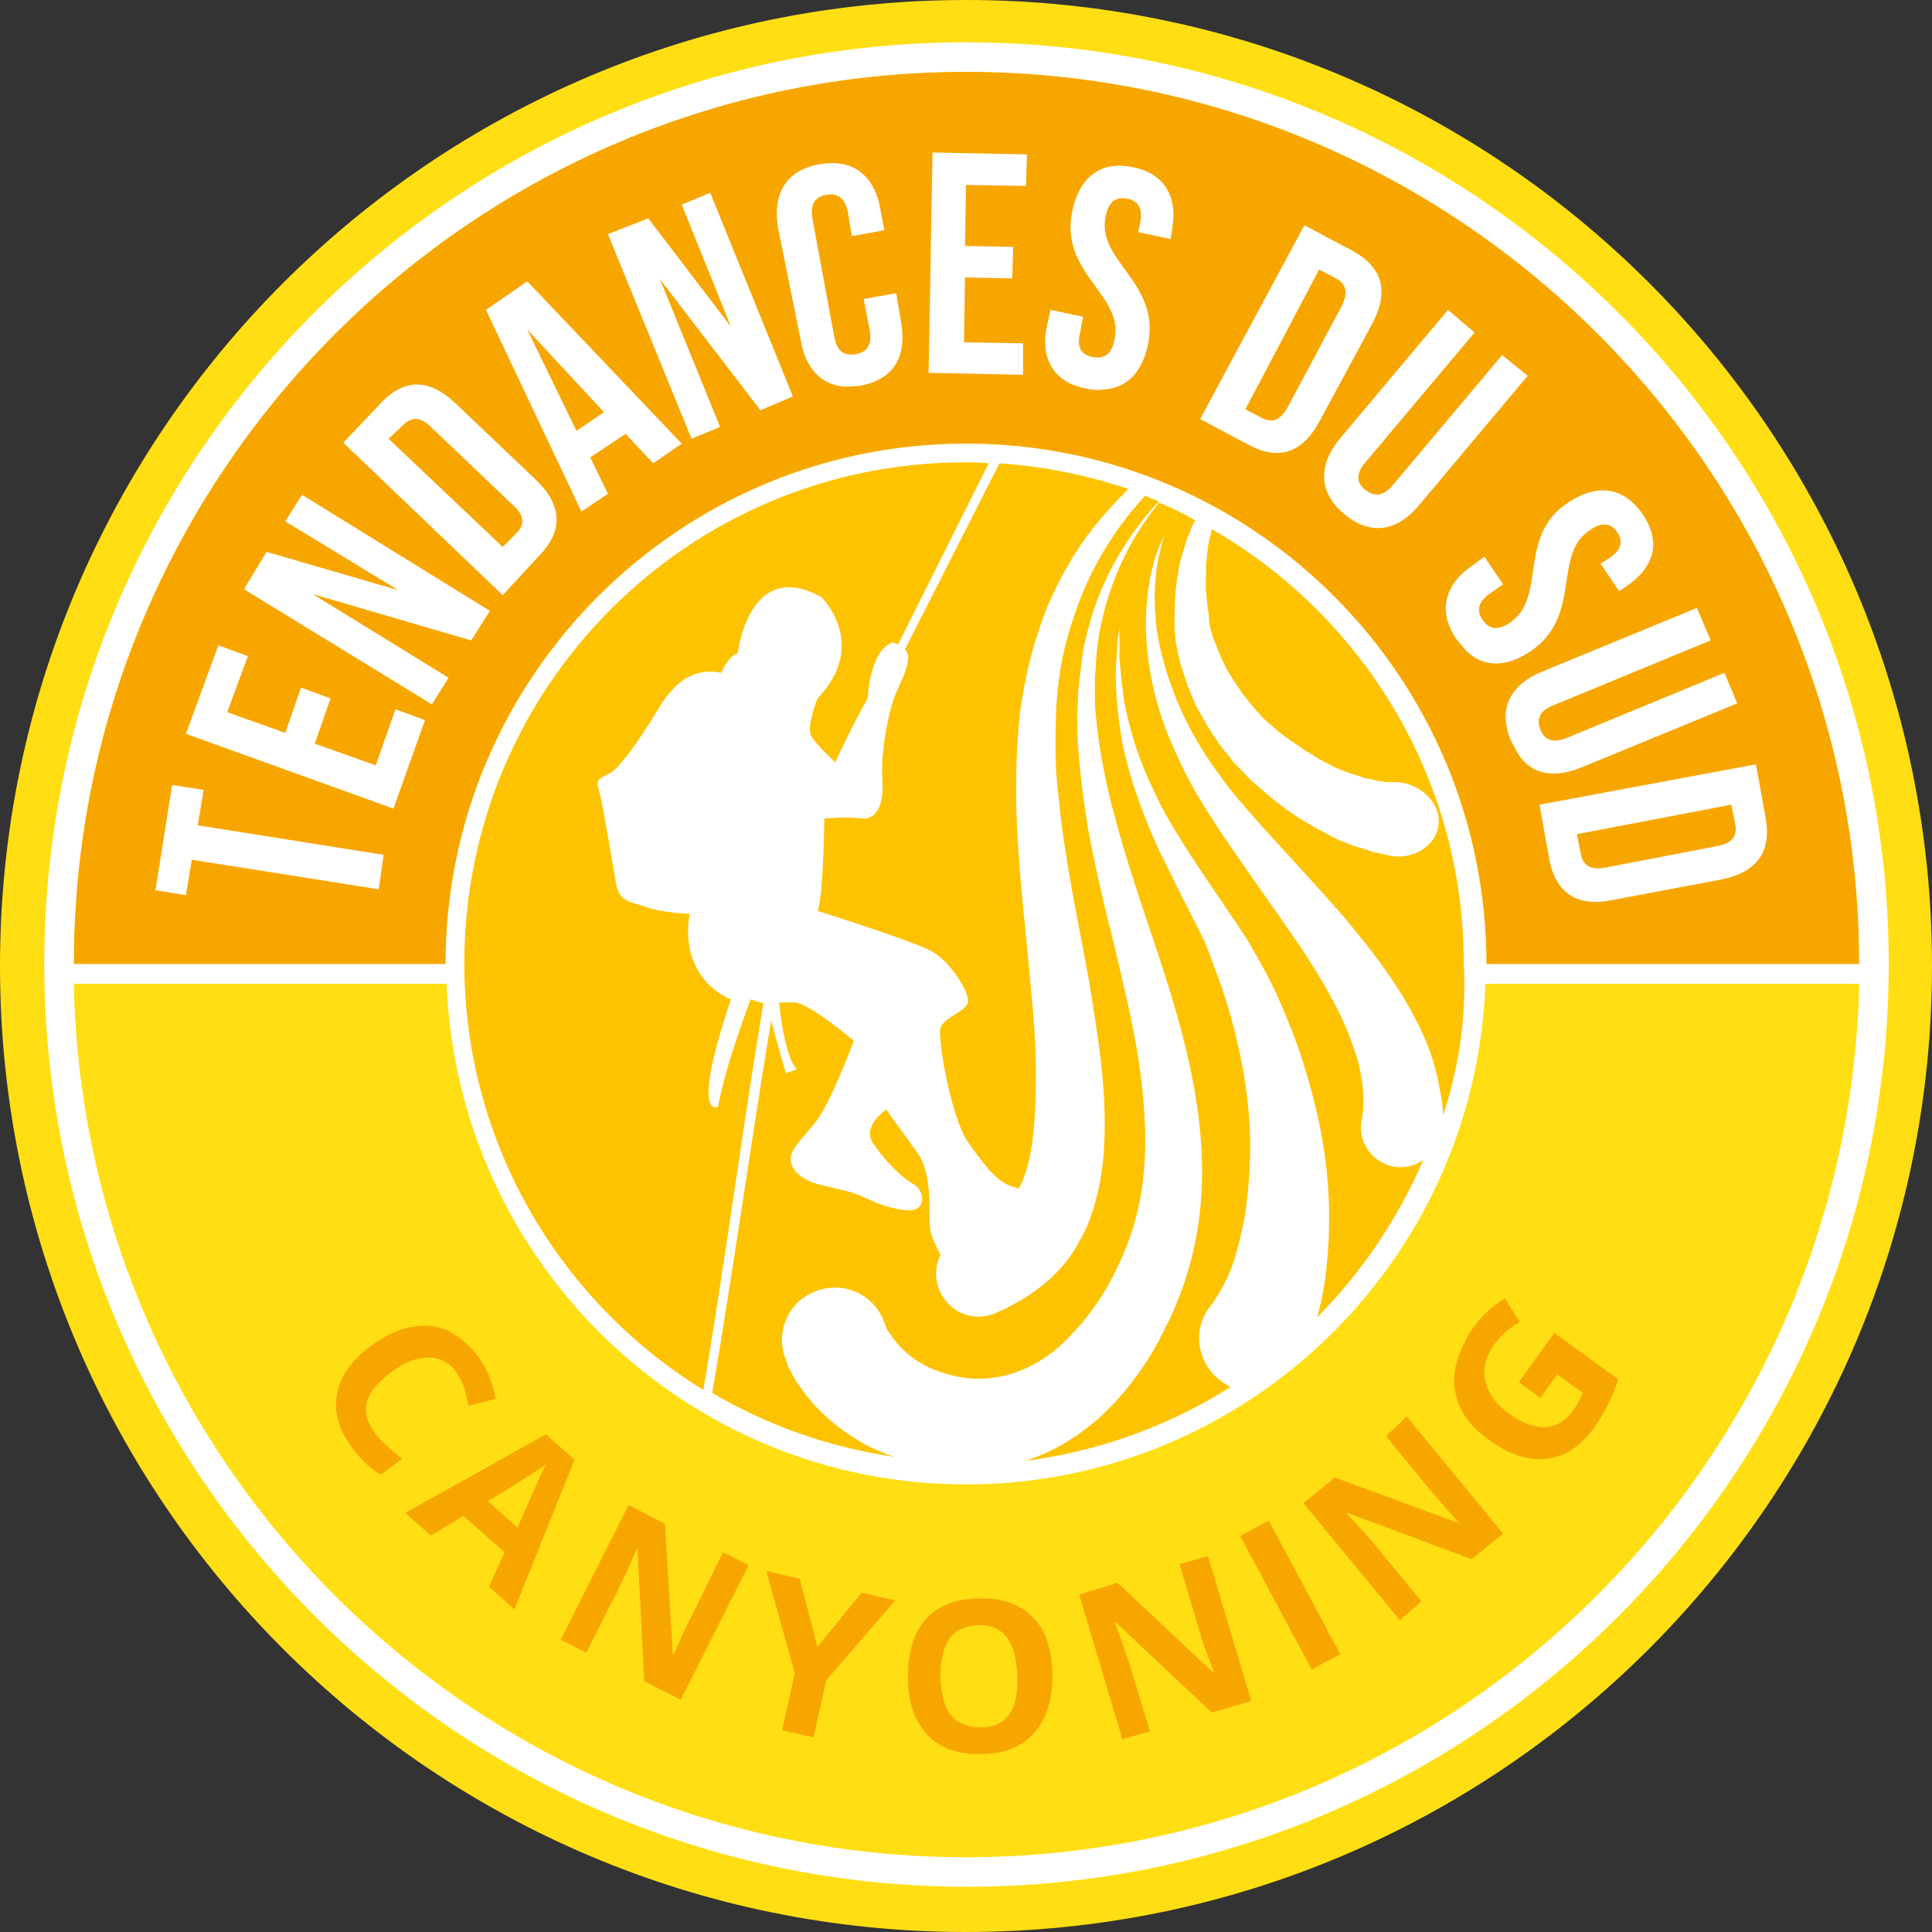 <?xml version="1.0" encoding="utf-8"?>
<!-- Generator: Adobe Illustrator 28.2.0, SVG Export Plug-In . SVG Version: 6.00 Build 0)  -->
<svg version="1.1" id="Calque_3" xmlns="http://www.w3.org/2000/svg" xmlns:xlink="http://www.w3.org/1999/xlink" x="0px" y="0px"
	 viewBox="0 0 196.4 196.4" style="enable-background:new 0 0 196.4 196.4;" xml:space="preserve">
<rect x="0" y="0" width="196.4" height="196.4" fill="#333333" stroke="none"/>
<style type="text/css">
	.st0{fill:#FFDE14;}
	.st1{fill:#FDC300;}
	.st2{fill:#F7A600;}
	.st3{fill:#FFFFFF;}
</style>
<path class="st0" d="M98.2,0C44,0,0,44,0,98.2s44,98.2,98.2,98.2s98.2-44,98.2-98.2S152.5,0,98.2,0z"/>
<ellipse class="st1" cx="98.2" cy="97.7" rx="51.7" ry="51.7"/>
<path class="st2" d="M98.2,7.3C48.2,7.3,7.5,48,7.5,98H38h7.3c0-29.2,23.7-52.9,52.9-52.9s52.9,23.7,52.9,52.9h7.3H189
	C189,48,148.3,7.3,98.2,7.3z"/>
<path class="st2" d="M38,145.5c-1.5-2.1-0.9-4.1,1.9-6.1c1.3-1,2.6-1.4,3.7-1.4c1.1,0,2.1,0.5,2.8,1.5c0.3,0.5,0.6,1,0.8,1.6
	s0.3,1.2,0.4,1.8l2.8-0.7c-0.3-1.6-0.9-3.1-1.8-4.3c-0.9-1.2-1.9-2-3-2.6c-1.2-0.5-2.4-0.7-3.7-0.4c-1.3,0.2-2.6,0.8-3.9,1.7
	c-2.1,1.5-3.3,3.1-3.7,4.9c-0.4,1.8,0,3.5,1.3,5.4c0.9,1.3,1.9,2.3,3.1,3l2.2-1.6C39.6,147.3,38.6,146.4,38,145.5z"/>
<path class="st2" d="M55.5,145.8l-14.3,8l2.6,2.3l3.3-2l4.2,3.7l-1.6,3.5l2.6,2.3l6.1-15.2L55.5,145.8z M55,149.9
	c-0.2,0.4-1,2.2-2.4,5.4l-3-2.7c3.2-1.9,5.1-3.2,5.9-3.7C55.3,149.2,55.2,149.5,55,149.9z"/>
<path class="st2" d="M70.3,164.3c-0.4,0.7-1,2-1.8,3.9h-0.1l-0.8-13.3l-3.7-1.9L57,166.7l2.6,1.3l3.3-6.5c0.4-0.8,1-2.1,1.8-4h0.1
	l0.7,13.4l3.7,1.9l6.9-13.7l-2.6-1.3L70.3,164.3z"/>
<polygon class="st2" points="83.1,167.4 81.3,160.5 77.9,159.7 80.8,170.1 79.5,175.9 82.7,176.6 84,170.8 91,162.7 87.6,161.9 "/>
<path class="st2" d="M99.5,162.5c-2.4,0-4.2,0.8-5.4,2.1c-1.2,1.4-1.8,3.3-1.8,5.9s0.7,4.5,2,5.9c1.3,1.3,3.1,2,5.5,1.9
	c2.4,0,4.2-0.8,5.4-2.2s1.8-3.4,1.8-5.9c-0.1-2.6-0.7-4.5-2-5.8C103.7,163.1,101.9,162.4,99.5,162.5z M99.7,175.6
	c-1.3,0-2.3-0.4-3-1.2s-1-2.1-1.1-3.9c0-1.7,0.3-3,0.9-3.9s1.6-1.3,2.9-1.4c2.6-0.1,3.9,1.7,4,5.1
	C103.6,173.8,102.3,175.6,99.7,175.6z"/>
<path class="st2" d="M119.9,159l2.1,7c0.2,0.8,0.7,2.1,1.4,4h-0.1l-9.7-9.1l-3.9,1.2l4.4,14.7l2.8-0.8l-2.1-6.9
	c-0.3-0.8-0.7-2.2-1.5-4.2h0.1l9.8,9.2l4-1.2l-4.4-14.7L119.9,159z"/>
<rect x="129.6" y="154.5" transform="matrix(0.881 -0.472 0.472 0.881 -61.029 81.199)" class="st2" width="3.3" height="15.4"/>
<path class="st2" d="M140.9,146l4.6,5.6c0.5,0.6,1.5,1.7,2.8,3.2h-0.1l-12.5-4.6l-3.2,2.6l9.8,11.9l2.2-1.9l-4.6-5.6
	c-0.6-0.7-1.5-1.8-3-3.3l0.1-0.1l12.6,4.7l3.2-2.6L143,144L140.9,146z"/>
<path class="st2" d="M147.9,141.3c0.3,2,1.5,3.7,3.5,5.1c2.1,1.5,4,2.1,5.8,1.9c1.8-0.2,3.4-1.2,4.8-3.1c0.5-0.7,1-1.5,1.4-2.3
	s0.8-1.7,1.1-2.7l-6.5-4.7l-3.6,5l2.2,1.6l1.7-2.4l2.6,1.9c-0.3,0.7-0.6,1.3-1,1.8c-0.8,1.1-1.7,1.6-2.8,1.7c-1.1,0-2.4-0.4-3.7-1.4
	c-1.3-0.9-2.1-2-2.4-3.3c-0.3-1.2,0-2.4,0.8-3.6c0.7-1,1.6-1.8,2.7-2.4L153,132c-1.4,0.8-2.5,1.9-3.4,3.2
	C148.2,137.4,147.6,139.4,147.9,141.3z"/>
<g>
	<path class="st3" d="M98.2,4.3C46.5,4.3,4.5,46.3,4.5,98c0,51.7,42.1,93.8,93.8,93.8S192,149.7,192,98C192,46.3,149.9,4.3,98.2,4.3
		z M98.2,7.3C148.3,7.3,189,48,189,98h-30.6h-7.3c0-29.2-23.7-52.9-52.9-52.9S45.3,68.9,45.3,98H38H7.5C7.5,48,48.2,7.3,98.2,7.3z
		 M117.5,56.5c-0.6,1.8-1.1,4.5-1,7.7c0.1,3.2,0.8,7.1,2.4,10.9c0.8,1.9,1.7,3.8,2.8,5.7c1.1,1.8,2.3,3.7,3.5,5.4
		c2.4,3.5,4.9,7,7.1,10.2c2.1,3.2,3.9,6.3,4.9,9c0.5,1.3,0.9,2.5,1.1,3.6c0.2,1.1,0.3,1.9,0.3,2.7c0,0.7,0,1.3-0.1,1.6
		c0,0.4-0.1,0.6-0.1,0.6c-0.4,2.2,1.1,4.3,3.3,4.7c1.1,0.2,2.2-0.1,3-0.7c-2.6,6-6.3,11.5-10.8,16c0.3-1.1,0.6-2.4,0.8-3.8
		c0.2-1.7,0.4-3.5,0.4-5.5c0.1-3.9-0.4-8.4-1.6-13c-0.6-2.3-1.3-4.6-2.2-6.9c-0.9-2.3-1.9-4.6-3.1-6.7c-0.3-0.5-0.6-1.1-0.9-1.6
		s-0.6-1.1-1-1.6c-0.2-0.3-0.3-0.5-0.5-0.8l-0.5-0.7c-0.3-0.5-0.7-1-1-1.5c-1.3-1.9-2.6-3.8-3.8-5.7c-1.2-1.9-2.3-3.7-3.1-5.5
		c-0.9-1.8-1.6-3.6-2.1-5.2c-0.5-1.7-0.9-3.2-1.1-4.7c-0.2-1.4-0.3-2.7-0.4-3.7c0-1,0-1.8,0-2.4s0-0.9,0-0.9s0,0.3-0.1,0.8
		c-0.1,0.6-0.1,1.4-0.2,2.4c-0.1,1-0.1,2.3,0,3.8c0.1,1.5,0.3,3.1,0.6,4.9c0.4,1.8,0.9,3.7,1.6,5.6c0.7,2,1.5,4,2.5,6s2,4.1,3.1,6.2
		l0.4,0.8l0.4,0.8l0.4,0.8c0.1,0.3,0.2,0.5,0.3,0.8c0.2,0.5,0.4,1,0.6,1.6c0.2,0.5,0.4,1.1,0.6,1.6c1.5,4.3,2.5,8.7,2.9,12.9
		c0.4,4.2,0.1,8-0.4,11.2c-0.3,1.6-0.7,3-1,4.1c-0.4,1.2-0.8,2.1-1.2,2.8s-0.7,1.2-0.9,1.5c-0.2,0.3-0.3,0.4-0.3,0.4
		c-1.9,2.3-1.5,5.7,0.9,7.6c0.4,0.3,0.7,0.5,1.1,0.7c-6.2,3.9-13.2,6.5-20.8,7.5c1.4-0.5,2.8-1.1,4.1-1.9c1.8-1.1,3.4-2.4,4.8-3.9
		c1.4-1.5,2.7-3.2,3.8-5c0.3-0.5,0.5-0.9,0.8-1.4c0.2-0.5,0.5-0.9,0.7-1.4c0.5-0.9,0.9-1.9,1.3-2.9c1.6-4,2.4-8.4,2.4-12.8
		s-0.7-8.7-1.7-12.8c-1-4.1-2.3-8-3.6-11.9c-1.3-3.8-2.5-7.5-3.5-11.2c-1-3.6-1.7-7.2-2-10.6c-0.1-0.8-0.1-1.7-0.1-2.5
		s0-1.6,0.1-2.4c0-0.8,0.1-1.6,0.2-2.4c0.1-0.8,0.2-1.5,0.4-2.2c0.6-2.9,1.7-5.5,2.8-7.6c1-1.8,2-3.2,3-4.5c1.3,0.5,2.5,1.1,3.7,1.8
		c-0.2,0.4-0.4,0.7-0.5,1.1c-0.1,0.3-0.3,0.6-0.4,1c-0.1,0.3-0.2,0.7-0.3,1c-0.1,0.3-0.2,0.7-0.3,1c-0.1,0.4-0.2,0.7-0.2,1.1
		c-0.3,1.5-0.4,3-0.4,4.6V63v0.1v0.1v0.1v0.6c0,0.4,0.1,0.8,0.1,1.1c0,0.2,0,0.4,0.1,0.6l0.1,0.6l0.3,1.3c0.3,0.8,0.5,1.6,0.8,2.4
		c0.2,0.4,0.3,0.8,0.5,1.2c0.2,0.4,0.3,0.8,0.6,1.2c0.4,0.7,0.8,1.5,1.3,2.2c0.2,0.4,0.5,0.7,0.7,1.1c0.3,0.3,0.5,0.7,0.8,1
		s0.5,0.7,0.8,1s0.6,0.6,0.9,0.9c0.5,0.6,1.2,1.2,1.8,1.7c1.2,1.1,2.4,2,3.6,2.8c0.6,0.4,1.2,0.7,1.8,1.1c0.6,0.3,1.2,0.6,1.7,0.9
		c0.1,0.1,0.3,0.1,0.4,0.2c0.1,0.1,0.3,0.1,0.4,0.2c0.3,0.1,0.5,0.2,0.8,0.3c0.3,0.1,0.5,0.2,0.7,0.3c0.3,0.1,0.5,0.1,0.7,0.2
		c0.5,0.1,0.9,0.3,1.2,0.4c0.4,0.1,0.7,0.1,1,0.2c0.5,0.1,0.8,0.2,0.8,0.2c2.3,0.4,4.5-0.9,4.9-2.9c0.4-2-1.2-4-3.5-4.5
		c-0.2,0-0.4-0.1-0.6-0.1h-0.3c0,0-0.1,0-0.4,0c-0.1,0-0.3,0-0.5,0c-0.2,0-0.5-0.1-0.7-0.1c-0.1,0-0.3,0-0.4-0.1
		c-0.2,0-0.3-0.1-0.5-0.1s-0.4-0.1-0.5-0.1c-0.1,0-0.2,0-0.3-0.1c-0.1,0-0.2-0.1-0.3-0.1c-0.4-0.1-0.9-0.3-1.3-0.4
		c-0.5-0.2-1-0.4-1.4-0.6c-0.5-0.3-1-0.5-1.5-0.8c-0.3-0.2-0.5-0.3-0.8-0.5c-0.1-0.1-0.3-0.2-0.4-0.2c-0.1-0.1-0.3-0.2-0.4-0.3
		c-0.5-0.4-1.1-0.7-1.6-1.1c-0.3-0.2-0.5-0.4-0.8-0.6c-0.3-0.2-0.5-0.5-0.8-0.7c-0.3-0.2-0.5-0.5-0.8-0.7c-0.2-0.3-0.5-0.5-0.7-0.8
		c-0.5-0.5-0.9-1.1-1.4-1.7c-0.2-0.3-0.4-0.6-0.6-0.9l-0.6-0.9c-0.4-0.6-0.7-1.3-1-1.9l-0.4-1l-0.2-0.5c-0.1-0.2-0.1-0.3-0.2-0.5
		c-0.1-0.4-0.2-0.7-0.3-1.1l-0.1-0.6V63v-0.3c-0.2-1.4-0.4-2.8-0.3-4.2c0-0.3,0-0.7,0-1s0.1-0.7,0.1-1s0.1-0.7,0.1-1
		c0.1-0.3,0.1-0.6,0.2-0.9c0.1-0.3,0.1-0.5,0.2-0.8c15.3,8.8,25.6,25.3,25.6,44.1c0.3,5.5-0.5,10.6-2.1,15.5c0-0.6-0.1-1.5-0.3-2.5
		c-0.2-1.1-0.5-2.5-1-3.9c-0.5-1.4-1.2-2.9-2.1-4.5c-1.7-3.1-4.1-6.2-6.7-9.3c-2.7-3.1-5.6-6.2-8.4-9.3c-1.4-1.6-2.8-3.1-4-4.8
		c-1.2-1.6-2.3-3.3-3.2-5c-1.8-3.4-2.9-6.9-3.4-10c-0.4-3.1-0.2-5.7,0.2-7.5c0.2-0.9,0.4-1.6,0.5-2.1
		C118.1,55,117.8,55.6,117.5,56.5z M79.8,138c0.1,0.2,0.1,0.4,0.2,0.5v0.1c0,0,0.1,0.2,0.2,0.5c0.2,0.3,0.4,0.8,0.8,1.4
		c0.8,1.2,2,2.8,3.9,4.3c1.6,1.3,3.6,2.5,6,3.3c-6.7-1-12.9-3.2-18.5-6.5c2.1-12.2,3.9-25.3,6-37.9c0.5,2.1,1.5,5.4,1.5,5.4l1.1-0.4
		c-1.3-1.3-1.8-6.8-1.8-6.8s0,0,1.5,0s6.1,3.9,6.1,3.9s-1.3,3.5-2.6,6.1c-1.3,2.6-1.8,2.6-3.3,4.6s0.6,3.3,1.7,3.7
		c1.1,0.4,3,0.7,4.2,1.1c1.3,0.4,2.4,1.3,5,1.7c2.6,0.4,2.2-2,1.1-2.6c-1.1-0.6-2.8-2.2-4.1-4.1c-1.3-1.8,1.3-3.5,1.3-3.5
		c0.6,0.9,2.2,3,3.3,4.6c1.1,1.7,1.1,4.4,1.1,6.5c0,1.9,0.5,2.3,1.1,3.7c-0.5,1-0.6,2.2-0.2,3.3c0.8,2.3,3.2,3.5,5.5,2.7
		c0.1,0,0.2-0.1,0.3-0.1c0,0,0.1-0.1,0.4-0.2c0.2-0.1,0.6-0.2,1-0.5c0.9-0.4,2.2-1.2,3.7-2.4c0.7-0.6,1.5-1.4,2.2-2.3
		c0.7-0.9,1.3-2,1.9-3.2c1-2.3,1.6-5,1.8-7.7s0.1-5.6-0.2-8.5c-0.3-2.9-0.8-5.9-1.3-9c-1.1-6.1-2.5-12.4-3.1-18.8
		c-0.2-1.6-0.3-3.2-0.3-4.7c0-1.6,0-3.1,0.1-4.7c0.2-3.1,0.8-6.1,1.8-8.9c0.9-2.8,2.2-5.4,3.7-7.7c1.1-1.7,2.3-3.2,3.5-4.5
		c0.5,0.2,1,0.4,1.4,0.6c-1.1,1.1-2.2,2.5-3.3,4.2c-1.4,2.1-2.7,4.7-3.6,7.7c-0.2,0.8-0.4,1.5-0.6,2.3s-0.3,1.6-0.4,2.5
		c-0.1,0.8-0.2,1.7-0.3,2.6c0,0.9-0.1,1.8-0.1,2.7c0,3.6,0.5,7.4,1.1,11.2c0.7,3.8,1.6,7.7,2.6,11.6c0.9,3.9,1.9,7.8,2.5,11.7
		c0.6,3.9,0.9,7.8,0.6,11.4c-0.3,3.7-1.3,7.1-2.8,10.1c-0.7,1.5-1.6,3-2.6,4.3c-0.9,1.3-2,2.4-3,3.4c-2.1,1.9-4.5,3-6.6,3.3
		c-2.2,0.4-4.2,0-5.9-0.6c-1.7-0.6-2.9-1.5-3.7-2.3c-0.8-0.8-1.2-1.5-1.5-1.9c-0.1-0.2-0.2-0.4-0.2-0.5c0-0.1-0.1-0.2-0.1-0.2
		c-0.9-2.8-4-4.3-6.8-3.3C80.3,132.1,78.8,135.2,79.8,138z M104.8,100.5c0.3,3,0.5,5.9,0.5,8.6s-0.1,5.2-0.4,7.3
		c-0.3,1.8-0.7,3.3-1.3,4.4c-0.1,0-0.3,0-0.4-0.1c-1.8-0.4-3.1-2.2-4.8-4.6c-1.7-2.4-3.1-10.5-2.8-11.6c0.4-1.1,2.6-1.7,2.8-2.6
		c0.2-0.9-1.7-4.1-3.7-5.2c-2-1.1-11.6-4.1-11.6-4.1c0.6-1.1,0.7-9.4,0.7-9.4s2.4-0.2,3.7,0c1.3,0.2,2.4-0.9,2.2-3.9
		s0.6-6.5,1.1-8.1c0.6-1.7,1.3-2.6,1.5-4.1c0.1-0.5-0.1-0.8-0.3-1.1l9.6-18.9c4.5,0.3,8.9,1.2,13.1,2.6c-1.2,1.2-2.4,2.5-3.6,4
		c-1.8,2.3-3.3,4.9-4.6,7.9c-1.2,3-2.1,6.2-2.6,9.5c-0.3,1.6-0.4,3.3-0.5,5c-0.1,1.7-0.1,3.4-0.1,5.1
		C103.4,87.9,104.3,94.5,104.8,100.5z M91.3,65.5c-0.3-0.1-0.5-0.2-0.5-0.2C88.4,66,88.2,71,88.2,71c-1.5,2.6-3.3,6.5-3.3,6.5
		s-1.8-1.7-2.4-2.6C81.9,74,83.1,71,83.1,71c5.3-5.5,0.4-10.3,0.4-10.3c-7.4-4.1-8.5,5.7-8.5,5.7c-0.9,0.2-1.7,2-1.7,2
		c-4.2-0.9-6.1,3.3-7.2,5c-1.1,1.7-3,4.6-4.1,5.2c-1.1,0.6-1.5,0.6-1.1,1.8c0.4,1.3,1.5,8.3,1.8,9.8c0.4,1.5,1.5,1.5,3,2
		c1.5,0.6,4.4,0.7,4.4,0.7c-1.1,6.8,4.2,8.7,4.2,8.7c-4.2,12.5-1.3,10.9-1.3,10.9c0.7-4.1,3.3-10.9,3.3-10.9l1.3,0.4
		c-2.1,12.6-3.9,26.3-6.1,39.3c-14.6-9-24.3-25.1-24.3-43.4C47.2,69.8,70,47,98.1,47c0.8,0,1.6,0,2.4,0.1L91.3,65.5z M98.2,188.8
		c-49.4,0-89.7-39.6-90.7-88.8h37.9c1.1,28.2,24.3,50.9,52.8,50.9S150,128.2,151,100h38C187.9,149.1,147.6,188.8,98.2,188.8z"/>
	<polygon class="st3" points="39,86.9 20.1,83.9 20.7,80.3 17.5,79.8 15.8,90.5 18.9,91 19.5,87.4 38.5,90.4 	"/>
	<polygon class="st3" points="43.2,73.2 40.2,72.1 38.2,77.8 32,75.6 33.6,71 30.6,69.9 29,74.5 23.1,72.4 25.2,66.7 22.2,65.6 
		18.9,74.6 40,82.2 	"/>
	<polygon class="st3" points="45.6,68.9 31.8,60.4 47.9,65.1 49.8,62.1 30.7,50.3 29,53 40.5,60 27.1,56.1 24.8,59.9 43.9,71.6 	"/>
	<path class="st3" d="M54.9,56.4c2.4-2.5,2.2-5.1-0.4-7.6L46.3,41c-2.6-2.5-5.2-2.6-7.6,0l-3.8,4l16.2,15.5L54.9,56.4z M41,43.2
		c0.8-0.8,1.7-0.9,2.8,0.2l8.4,8c1.2,1.1,1.1,2,0.3,2.8l-1.4,1.4l-11.6-11L41,43.2z"/>
	<path class="st3" d="M61.8,50.2L60,46.5l3.6-2.4l2.8,3l2.9-2L53.6,28.6l-4.2,2.9L59.1,52L61.8,50.2z M53.6,33.5l7.8,8.4l-2.8,1.9
		L53.6,33.5z"/>
	<polygon class="st3" points="73.2,43.4 67.1,28.4 77.3,41.7 80.6,40.3 72.2,19.6 69.3,20.8 74.3,33.2 65.9,22.2 61.8,23.8 
		70.3,44.6 	"/>
	<path class="st3" d="M81.4,34.6c0.5,2.9,2.1,4.5,4.4,4.7c0.5,0,1.1,0,1.7-0.1c0.6-0.1,1.2-0.3,1.6-0.5c2.2-1,3-3.1,2.5-6l-0.5-2.9
		l-3.3,0.6l0.6,3.1c0.3,1.6-0.3,2.3-1.4,2.5s-1.9-0.2-2.2-1.8l-2.2-11.9c-0.3-1.6,0.3-2.3,1.4-2.5s1.9,0.3,2.2,1.8l0.4,2.4l3.3-0.6
		l-0.4-2.1c-0.6-3.5-2.8-5.2-6.2-4.6c-3.4,0.6-4.8,3-4.2,6.5L81.4,34.6z"/>
	<polygon class="st3" points="104,34.9 98,34.8 98.1,28.2 102.9,28.3 103,25.1 98.1,25 98.2,18.8 104.3,18.9 104.4,15.7 94.8,15.5 
		94.4,37.9 104,38.1 	"/>
	<path class="st3" d="M108.8,39c0.5,0.2,1,0.4,1.6,0.5c0.6,0.1,1.2,0.2,1.7,0.1c2.4-0.1,4-1.7,4.6-4.6c1.3-6.3-5.3-8.5-4.3-13
		c0.3-1.6,1.1-2,2.2-1.8c1.1,0.2,1.6,1,1.3,2.5l-0.2,0.9l3.3,0.7l0.1-0.7c0.7-3.5-0.6-5.9-3.9-6.6s-5.5,1-6.2,4.5
		c-1.3,6.3,5.3,8.5,4.3,13c-0.3,1.6-1.1,2-2.2,1.8c-1.1-0.2-1.7-0.9-1.3-2.5l0.3-1.6l-3.3-0.7l-0.3,1.3
		C105.8,35.8,106.6,37.9,108.8,39z"/>
	<path class="st3" d="M134.1,42.9l5.4-10c1.7-3.2,1.1-5.7-2-7.4l-4.9-2.6L122,42.6l4.9,2.6C130,46.9,132.4,46,134.1,42.9z
		 M134.1,27.4l1.7,0.9c1,0.5,1.3,1.4,0.6,2.8l-5.5,10.3c-0.8,1.4-1.6,1.6-2.6,1.1l-1.7-0.9L134.1,27.4z"/>
	<path class="st3" d="M135.4,50.9c0.3,0.5,0.7,0.9,1.3,1.4c0.5,0.4,1.1,0.8,1.6,1c2.1,0.9,4.2,0.2,6-2l11-13.1l-2.6-2.1l-11.1,13.2
		c-1,1.2-1.9,1.2-2.8,0.5c-0.9-0.7-1-1.6,0-2.8l11.1-13.2l-2.7-2.3l-11,13.1C134.4,46.8,134.1,49,135.4,50.9z"/>
	<path class="st3" d="M153.5,63.3c-1.3,0.9-2.2,0.6-2.8-0.3c-0.6-0.9-0.5-1.8,0.8-2.7l1.3-0.9l-1.9-2.8l-1.1,0.8
		c-2.4,1.6-3.3,3.7-2.6,5.9c0.2,0.5,0.4,1,0.8,1.6c0.4,0.5,0.8,1,1.2,1.4c1.8,1.6,4,1.5,6.4-0.1c5.3-3.6,2.2-9.8,6-12.3
		c1.3-0.9,2.2-0.7,2.8,0.2c0.6,0.9,0.5,1.8-0.9,2.7l-0.8,0.5l1.9,2.8l0.6-0.4c3-2,3.7-4.6,1.8-7.4c-1.9-2.8-4.6-3.2-7.6-1.2
		C154.2,54.5,157.3,60.7,153.5,63.3z"/>
	<path class="st3" d="M153.1,73.5c0.1,0.6,0.2,1.2,0.5,1.8c0.3,0.6,0.6,1.1,0.9,1.6c1.4,1.9,3.6,2.2,6.3,1.1l15.8-6.5l-1.3-3.1
		l-16,6.6c-1.5,0.6-2.3,0.2-2.7-0.8c-0.4-1-0.2-1.9,1.3-2.5l16-6.6l-1.4-3.3l-15.8,6.5C154.1,69.4,152.8,71.2,153.1,73.5z"/>
	<path class="st3" d="M157.5,87.4c0.7,3.5,2.9,4.8,6.4,4.1l11.1-2.1c3.5-0.7,5.1-2.7,4.5-6.2l-1-5.5l-22,4.1L157.5,87.4z M176,81.8
		l0.4,2c0.2,1.1-0.2,1.9-1.8,2.2l-11.4,2.2c-1.6,0.3-2.3-0.3-2.5-1.4l-0.4-2L176,81.8z"/>
</g>
</svg>
